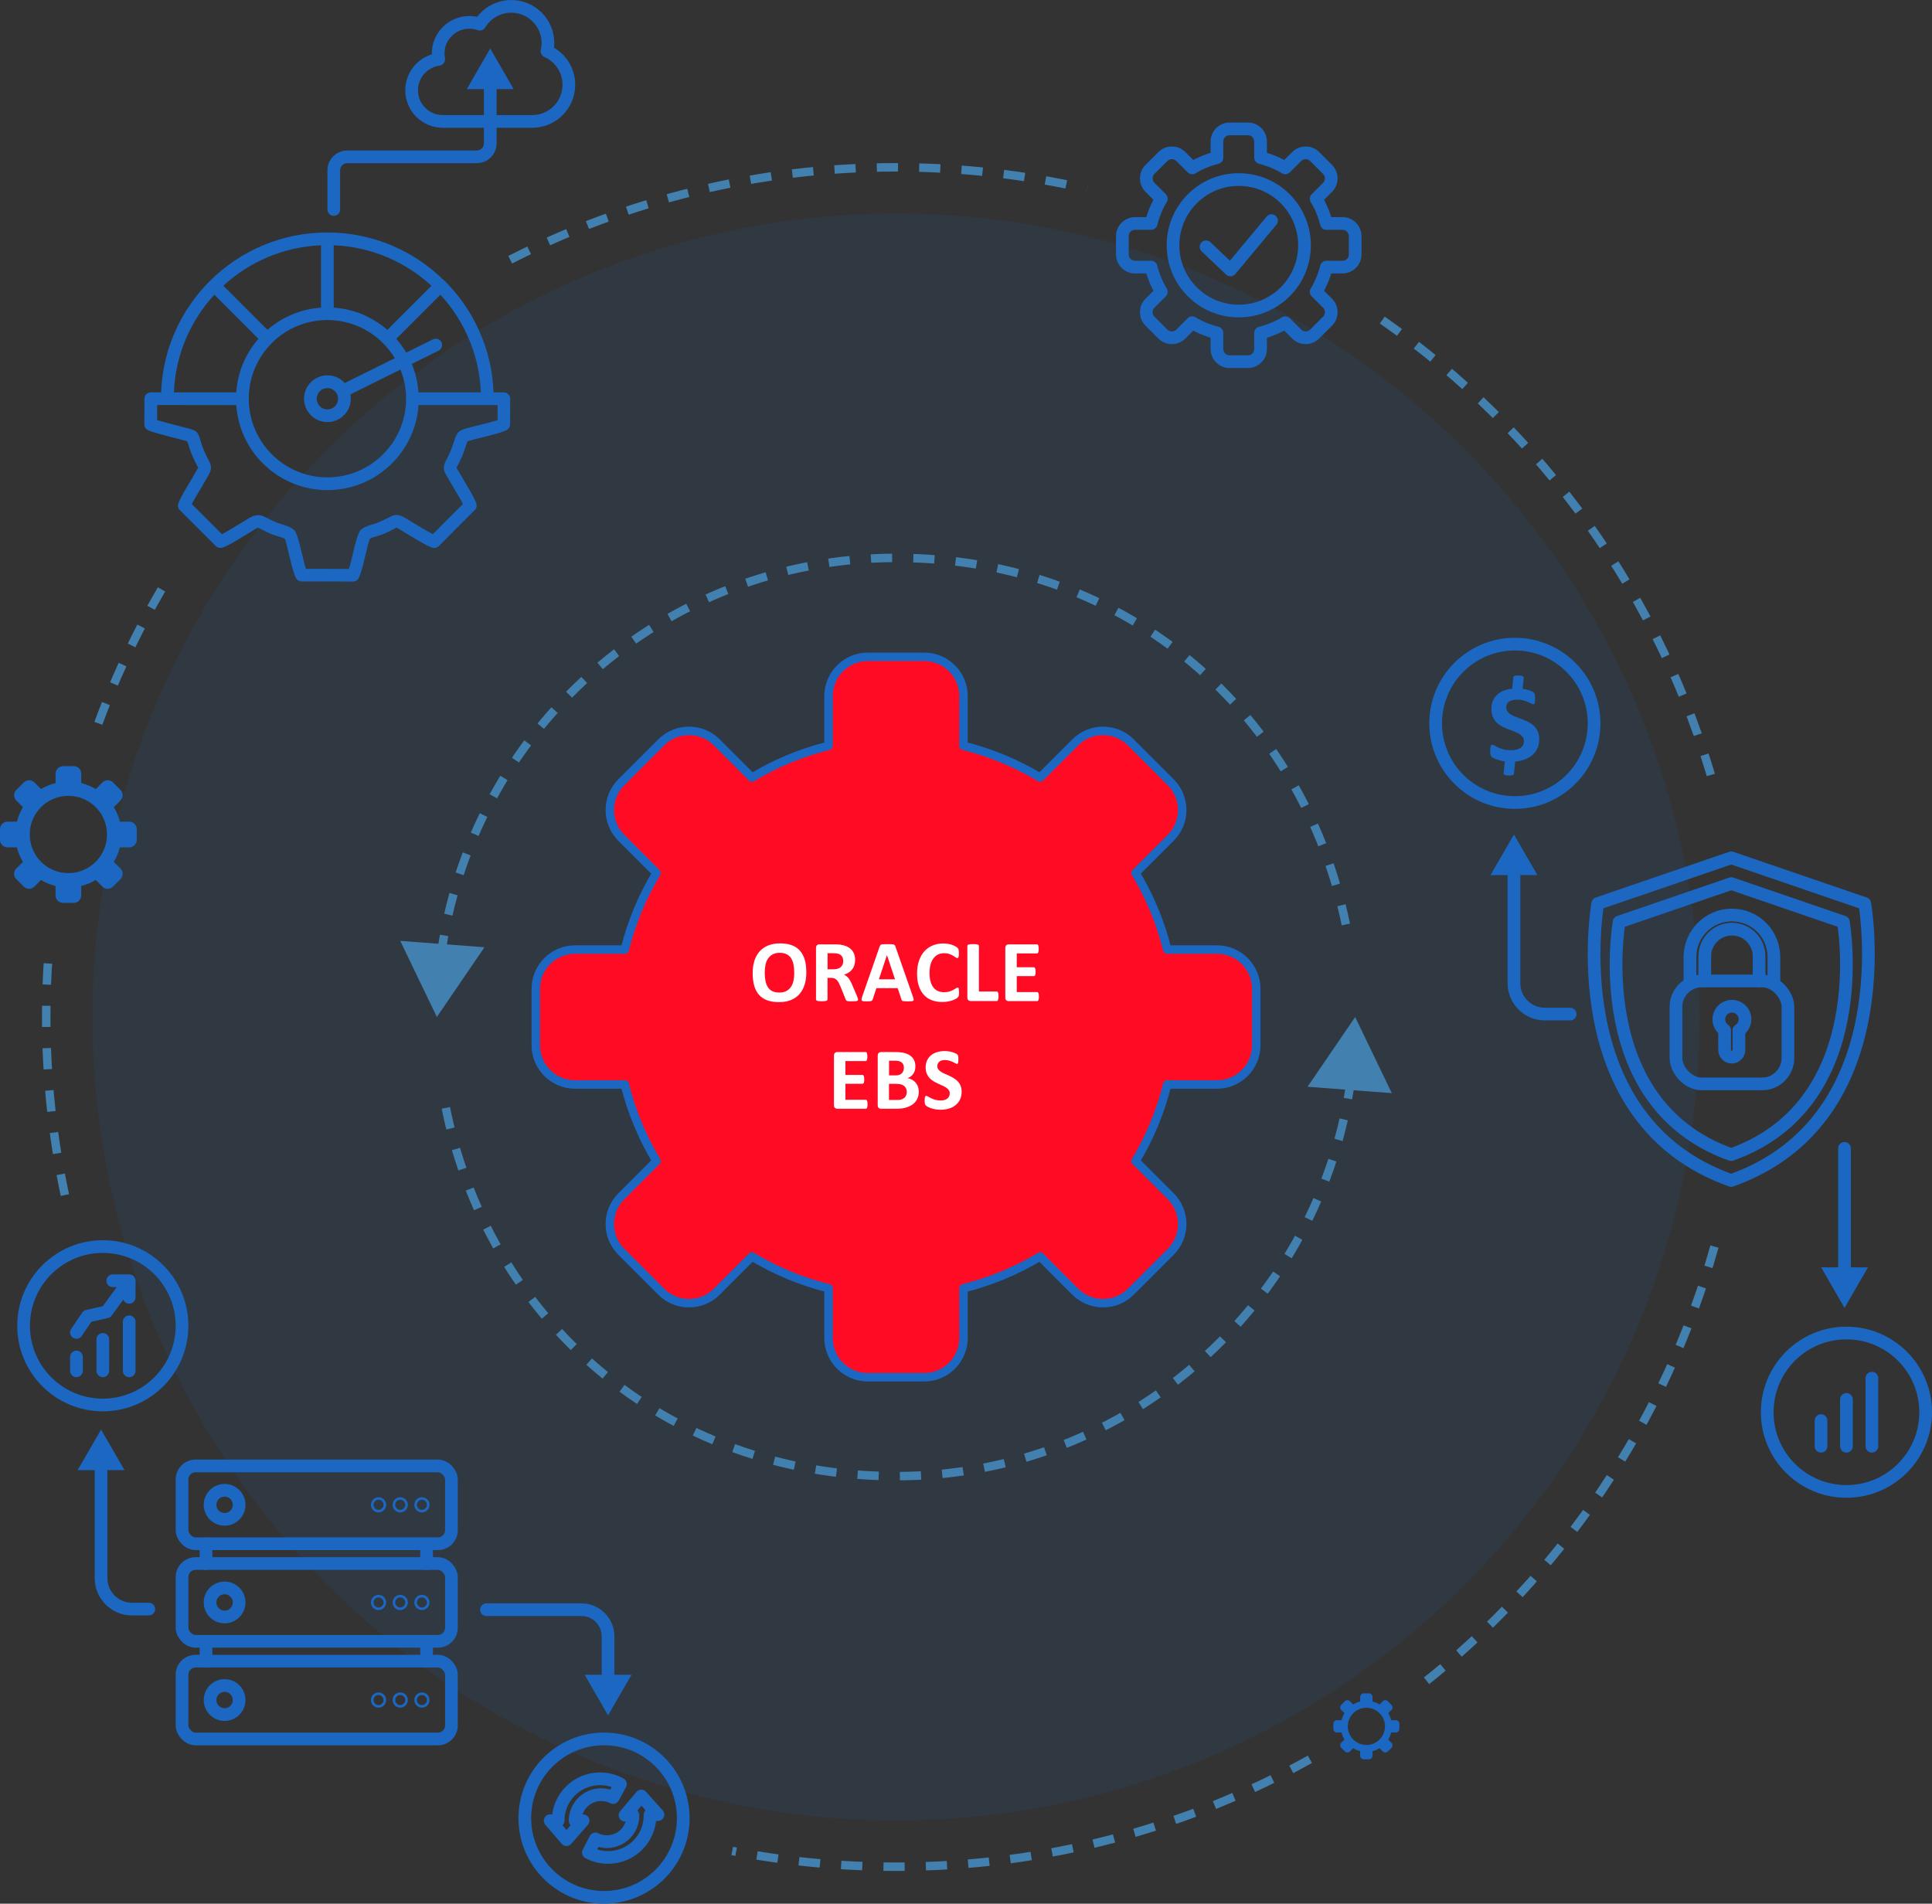 <?xml version="1.0" encoding="UTF-8"?>
<svg id="Layer_1" data-name="Layer 1" xmlns="http://www.w3.org/2000/svg" viewBox="0 0 456.08 449.44">
  <rect x="0" y="0" width="456.08" height="449.44" fill="#333333" stroke="none"/>
  <defs>
    <style>
      .cls-1 {
        fill: #4180af;
      }

      .cls-2 {
        fill: #fff;
      }

      .cls-3 {
        opacity: .1;
      }

      .cls-3, .cls-4, .cls-5 {
        fill: #1b67c1;
      }

      .cls-6 {
        fill: #ff0b23;
      }

      .cls-6, .cls-7 {
        stroke: #1b67c1;
        stroke-linecap: round;
        stroke-linejoin: round;
      }

      .cls-6, .cls-8, .cls-9 {
        stroke-width: 2px;
      }

      .cls-7 {
        stroke-width: 3px;
      }

      .cls-7, .cls-8, .cls-9 {
        fill: none;
      }

      .cls-8 {
        stroke-dasharray: 5;
      }

      .cls-8, .cls-9 {
        stroke: #4180af;
        stroke-miterlimit: 10;
      }

      .cls-9 {
        stroke-dasharray: 5 5;
      }

      .cls-4 {
        fill-rule: evenodd;
      }
    </style>
  </defs>
  <circle class="cls-3" cx="211.52" cy="240.1" r="189.7"/>
  <g>
    <path class="cls-6" d="M287.31,224.18h-11.76c-1.6-6.45-4.14-12.54-7.49-18.08l8.32-8.32c3.6-3.6,3.6-9.48,0-13.08l-9.45-9.45c-3.6-3.6-9.48-3.6-13.08,0l-8.32,8.32c-5.55-3.34-11.63-5.89-18.08-7.49v-11.76c0-5.09-4.16-9.25-9.25-9.25h-13.36c-5.09,0-9.25,4.16-9.25,9.25v11.76c-6.45,1.6-12.54,4.14-18.08,7.49l-8.32-8.32c-3.6-3.6-9.48-3.6-13.08,0l-9.45,9.45c-3.6,3.6-3.6,9.48,0,13.08l8.32,8.32c-3.34,5.55-5.89,11.63-7.49,18.08h-11.76c-5.09,0-9.25,4.16-9.25,9.25v13.36c0,5.09,4.16,9.25,9.25,9.25h11.76c1.6,6.45,4.15,12.54,7.49,18.08l-8.32,8.32c-3.6,3.6-3.6,9.48,0,13.08l9.45,9.45c3.6,3.6,9.48,3.6,13.08,0l8.32-8.32c5.55,3.34,11.63,5.89,18.08,7.49v11.76c0,5.09,4.16,9.25,9.25,9.25h13.36c5.09,0,9.25-4.16,9.25-9.25v-11.76c6.45-1.6,12.54-4.15,18.08-7.49l8.32,8.32c3.6,3.6,9.48,3.6,13.08,0l9.45-9.45c3.6-3.6,3.6-9.48,0-13.08l-8.32-8.32c3.34-5.55,5.89-11.63,7.49-18.08h11.76c5.09,0,9.25-4.16,9.25-9.25v-13.36c0-5.09-4.16-9.25-9.25-9.25Z"/>
    <g>
      <path class="cls-2" d="M190.35,229.5c0,1.11-.14,2.1-.41,2.98-.28.88-.69,1.62-1.23,2.23s-1.22,1.08-2.02,1.4c-.8.32-1.73.48-2.79.48s-1.95-.14-2.73-.41c-.78-.27-1.42-.69-1.94-1.25s-.91-1.27-1.16-2.13c-.26-.86-.39-1.88-.39-3.06,0-1.08.14-2.06.41-2.92.28-.87.69-1.6,1.23-2.21.54-.61,1.22-1.07,2.02-1.4.8-.32,1.74-.49,2.8-.49s1.91.13,2.68.4c.78.27,1.42.68,1.94,1.24.52.56.91,1.26,1.18,2.11.27.85.4,1.86.4,3.01ZM187.49,229.64c0-.7-.06-1.34-.17-1.92s-.3-1.07-.56-1.48c-.27-.41-.62-.73-1.06-.95-.44-.22-.99-.34-1.65-.34s-1.23.13-1.68.38c-.45.25-.81.59-1.09,1.01-.28.42-.47.91-.58,1.47-.11.56-.17,1.16-.17,1.78,0,.73.06,1.39.17,1.97s.3,1.08.56,1.49c.26.41.61.73,1.05.95.44.22,1,.33,1.67.33s1.23-.12,1.68-.37c.45-.25.81-.59,1.09-1.01.28-.43.47-.93.58-1.49s.17-1.17.17-1.81Z"/>
      <path class="cls-2" d="M202.56,235.99c0,.08-.01.14-.04.19-.03.05-.09.09-.2.13-.1.03-.26.06-.46.07-.2.01-.47.02-.82.02-.29,0-.52,0-.69-.02-.17-.01-.31-.04-.41-.08-.1-.04-.17-.09-.21-.15-.04-.06-.08-.13-.1-.21l-1.2-2.99c-.15-.34-.29-.64-.42-.9-.14-.26-.29-.48-.46-.66s-.36-.31-.58-.4c-.22-.09-.48-.13-.77-.13h-.85v5.1c0,.07-.02.13-.07.19s-.12.1-.22.13c-.1.03-.24.06-.41.08-.17.02-.39.03-.66.03s-.48-.01-.66-.03c-.18-.02-.32-.05-.42-.08-.1-.03-.18-.08-.22-.13-.04-.06-.06-.12-.06-.19v-12.15c0-.3.08-.52.23-.66s.35-.2.57-.2h3.46c.35,0,.64,0,.87.02.23.01.43.03.62.05.54.08,1.02.21,1.45.39.43.19.8.43,1.1.73.3.3.53.66.69,1.07.16.41.24.88.24,1.41,0,.45-.06.86-.17,1.23-.11.37-.28.7-.5.99s-.49.54-.82.75c-.32.21-.69.39-1.11.52.2.1.39.21.56.35.18.14.34.31.5.5.15.2.3.42.44.67.14.25.27.54.4.85l1.13,2.64c.1.26.17.45.21.57.03.12.05.22.05.28ZM199.06,226.91c0-.44-.1-.81-.3-1.12-.2-.3-.53-.52-.98-.64-.14-.03-.29-.06-.47-.08s-.42-.03-.73-.03h-1.22v3.8h1.39c.39,0,.72-.05,1.01-.14.29-.09.53-.22.72-.39.19-.17.34-.37.43-.6s.15-.5.15-.79Z"/>
      <path class="cls-2" d="M215.52,235.33c.08.25.13.44.16.59.02.14,0,.25-.08.33-.08.07-.21.12-.4.13-.19.02-.46.03-.8.03s-.62,0-.82-.02c-.2-.01-.35-.03-.45-.06-.1-.03-.18-.07-.22-.13-.04-.05-.08-.13-.1-.22l-.9-2.69h-5.03l-.85,2.62c-.03.1-.06.18-.11.24-.04.07-.12.12-.22.16-.1.04-.24.06-.42.08-.18.01-.42.02-.72.02-.32,0-.57-.01-.74-.03-.18-.02-.3-.07-.37-.15-.07-.08-.09-.19-.07-.34.02-.14.07-.34.15-.58l4.13-11.87c.04-.12.09-.21.14-.28s.14-.13.26-.17c.12-.04.29-.06.5-.07.21-.01.5-.02.85-.02.41,0,.73,0,.97.02s.43.03.56.07c.13.04.23.09.29.17.06.08.11.18.15.31l4.14,11.86ZM209.38,225.51h-.01l-1.89,5.69h3.8l-1.89-5.69Z"/>
      <path class="cls-2" d="M226.4,234.32c0,.17,0,.32-.02.44-.01.12-.03.22-.05.31-.02.09-.05.16-.08.22-.04.06-.09.13-.17.21s-.22.18-.44.31c-.22.12-.48.24-.8.36-.31.11-.67.21-1.08.28-.4.08-.84.11-1.31.11-.92,0-1.75-.14-2.48-.42-.74-.28-1.37-.7-1.88-1.27s-.91-1.26-1.19-2.1c-.28-.84-.41-1.82-.41-2.94s.15-2.15.46-3.03c.3-.88.73-1.62,1.27-2.22.54-.6,1.2-1.05,1.96-1.37.76-.31,1.6-.47,2.52-.47.37,0,.73.03,1.08.09s.66.14.96.24.56.22.79.35c.23.13.4.24.49.34.09.09.16.17.19.23s.06.14.08.24c.02.1.04.21.05.34,0,.13.02.29.02.49,0,.21,0,.38-.02.53s-.04.26-.07.35c-.04.09-.08.16-.12.2-.05.04-.1.06-.17.06-.1,0-.23-.06-.39-.18s-.36-.25-.62-.4c-.25-.15-.55-.28-.9-.4-.35-.12-.76-.18-1.25-.18-.53,0-1.01.11-1.42.33-.42.22-.77.53-1.07.93s-.52.89-.67,1.46c-.15.57-.23,1.22-.23,1.93,0,.79.08,1.47.24,2.04s.39,1.05.69,1.42c.3.37.66.65,1.09.83.42.18.9.27,1.43.27.48,0,.9-.06,1.25-.17s.65-.24.91-.38c.25-.14.46-.26.62-.37.16-.11.29-.17.38-.17.07,0,.12.01.17.04.04.03.08.08.1.17.03.08.05.2.06.35.01.15.02.35.02.59Z"/>
      <path class="cls-2" d="M235.71,235.2c0,.21,0,.38-.03.52-.02.14-.04.26-.08.35s-.08.16-.13.2-.11.06-.18.06h-6.13c-.23,0-.42-.07-.57-.2-.16-.13-.23-.35-.23-.66v-12.15c0-.07.02-.13.07-.19.04-.06.12-.1.22-.13s.24-.06.42-.08c.18-.02.39-.03.66-.03s.49.01.66.03c.17.02.31.05.41.08.1.03.18.08.22.13.04.06.07.12.07.19v10.77h4.21c.07,0,.13.02.18.06.05.04.09.1.13.19.03.09.06.2.08.34.02.14.03.32.03.52Z"/>
      <path class="cls-2" d="M245.25,235.28c0,.2,0,.37-.03.5-.02.13-.04.24-.08.33-.03.08-.08.14-.13.18-.05.04-.11.06-.17.06h-6.72c-.23,0-.42-.07-.57-.2-.16-.13-.23-.35-.23-.66v-11.67c0-.3.08-.52.23-.66.15-.13.35-.2.57-.2h6.68c.06,0,.12.02.17.05s.09.09.12.18c.03.09.06.2.08.33.02.13.03.31.03.51,0,.19,0,.36-.03.49-.02.13-.04.24-.08.33-.03.08-.08.14-.12.18s-.1.06-.17.06h-4.78v3.27h4.04c.06,0,.12.02.17.06.05.04.09.1.13.18.03.08.06.19.08.32.02.13.03.3.03.49s0,.37-.03.5c-.02.13-.04.24-.08.32-.04.08-.08.14-.13.17-.05.03-.11.05-.17.05h-4.04v3.77h4.82c.06,0,.12.02.17.06.05.04.09.1.13.18.03.08.06.19.08.33.02.13.03.3.03.5Z"/>
      <path class="cls-2" d="M204.8,260.69c0,.2,0,.37-.03.5-.02.13-.04.24-.08.33-.03.08-.08.14-.13.18-.05.04-.11.06-.17.06h-6.72c-.23,0-.42-.07-.57-.2-.16-.13-.23-.35-.23-.66v-11.67c0-.3.08-.52.23-.66.16-.13.35-.2.57-.2h6.68c.06,0,.12.02.17.05.05.04.09.09.12.18.03.09.06.2.08.33.02.13.03.31.03.51,0,.19,0,.36-.03.49-.02.13-.04.24-.08.33-.03.08-.08.14-.12.18s-.1.06-.17.06h-4.78v3.27h4.04c.06,0,.12.02.17.06s.09.1.13.18c.03.08.06.19.08.32.02.13.03.3.03.49s0,.37-.03.5c-.02.13-.04.24-.08.32-.03.08-.08.14-.13.17-.05.04-.11.05-.17.05h-4.04v3.78h4.82c.06,0,.12.02.17.06.05.04.09.1.13.18.03.08.06.19.08.33.02.13.03.3.03.5Z"/>
      <path class="cls-2" d="M216.89,257.75c0,.48-.07.91-.2,1.29-.13.39-.31.73-.54,1.02-.23.3-.51.55-.83.77-.32.21-.67.39-1.06.53s-.8.24-1.24.31c-.44.06-.93.1-1.46.1h-3.56c-.23,0-.42-.07-.57-.2-.16-.13-.23-.35-.23-.66v-11.67c0-.3.08-.52.23-.66.16-.13.35-.2.57-.2h3.36c.82,0,1.52.07,2.08.21.57.14,1.05.35,1.44.63.39.28.69.63.9,1.06.21.43.31.93.31,1.51,0,.32-.04.63-.12.92-.08.29-.2.55-.36.78-.16.23-.35.44-.58.62-.23.18-.49.32-.79.43.38.07.73.19,1.05.36.32.17.6.39.84.67s.43.59.56.96c.14.37.21.78.21,1.23ZM213.38,252.11c0-.27-.04-.51-.12-.72-.08-.21-.21-.39-.37-.53-.17-.14-.37-.25-.63-.33-.25-.08-.59-.11-1.01-.11h-1.38v3.47h1.52c.39,0,.71-.05.94-.14.23-.09.43-.22.58-.38s.27-.35.35-.57c.08-.22.11-.45.11-.69ZM214.07,257.84c0-.31-.05-.59-.16-.83s-.26-.45-.46-.62c-.2-.17-.46-.29-.77-.38-.31-.09-.71-.13-1.21-.13h-1.61v3.81h1.96c.38,0,.7-.04.96-.12s.48-.2.67-.35c.19-.16.34-.35.44-.58.11-.23.16-.5.16-.79Z"/>
      <path class="cls-2" d="M227.01,257.75c0,.7-.13,1.32-.39,1.85-.26.53-.62.97-1.06,1.33-.45.35-.97.62-1.57.8s-1.24.27-1.92.27c-.46,0-.89-.04-1.29-.11s-.75-.17-1.05-.27c-.3-.11-.56-.22-.76-.34s-.35-.22-.44-.31c-.09-.09-.15-.22-.19-.39-.04-.17-.06-.41-.06-.73,0-.21,0-.39.02-.54.01-.14.04-.26.07-.35.03-.09.07-.15.12-.19.05-.04.11-.06.18-.06.1,0,.23.06.41.17.18.11.4.24.68.38.28.14.61.26.99.38.38.11.83.17,1.33.17.33,0,.63-.04.89-.12.26-.08.48-.19.67-.34.18-.15.32-.32.42-.54.1-.21.14-.45.14-.71,0-.3-.08-.56-.25-.78-.17-.22-.38-.41-.65-.58s-.57-.33-.91-.48c-.34-.15-.69-.3-1.04-.47-.36-.17-.71-.35-1.04-.56-.34-.21-.64-.46-.9-.75-.27-.29-.48-.64-.65-1.04-.17-.4-.25-.88-.25-1.44,0-.64.12-1.21.36-1.69.24-.49.56-.89.96-1.21.4-.32.88-.56,1.43-.72.55-.16,1.13-.24,1.74-.24.32,0,.63.02.95.07.32.05.61.11.89.2.28.08.52.18.73.28.21.1.36.19.42.26.07.07.12.13.14.18.02.05.04.11.06.19s.03.18.04.3c0,.12.01.27.01.45,0,.2,0,.37-.02.51-.01.14-.03.25-.05.34-.02.09-.06.16-.1.2-.04.04-.11.06-.18.06s-.2-.05-.36-.15c-.17-.1-.37-.2-.61-.32-.24-.11-.52-.22-.84-.31-.32-.09-.67-.14-1.04-.14-.3,0-.55.04-.78.11s-.41.17-.55.3c-.15.13-.26.28-.33.46-.07.18-.11.37-.11.57,0,.3.08.55.24.77.16.22.38.41.65.58s.58.33.92.48c.35.15.7.3,1.06.47.36.17.71.35,1.05.56s.65.46.92.75c.27.29.49.64.65,1.03s.25.86.25,1.4Z"/>
    </g>
  </g>
  <g>
    <g>
      <path class="cls-9" d="M104.07,225.78c7.01-53.09,52.45-94.07,107.45-94.07s96.08,37.16,106.19,86.55"/>
      <polygon class="cls-1" points="114.37 223.63 103.13 240.1 94.48 222.13 114.37 223.63"/>
    </g>
    <g>
      <path class="cls-9" d="M318.97,254.43c-7.01,53.09-52.45,94.07-107.45,94.07s-96.73-37.71-106.41-87.65"/>
      <polygon class="cls-1" points="308.67 256.57 319.91 240.1 328.56 258.08 308.67 256.57"/>
    </g>
  </g>
  <g>
    <path class="cls-8" d="M309.22,415.35c-28.91,16.15-62.23,25.36-97.7,25.36-13.23,0-26.15-1.28-38.67-3.72"/>
    <path class="cls-8" d="M404.72,294.3c-11.64,41.57-36.33,77.68-69.37,103.64"/>
    <path class="cls-8" d="M326.31,75.56c37.58,26.26,65.74,65.07,78.41,110.35"/>
    <path class="cls-8" d="M120.44,61.32c27.33-13.95,58.29-21.82,91.08-21.82,15.51,0,30.6,1.76,45.1,5.09"/>
    <path class="cls-8" d="M23.22,170.77c4.45-12.09,10.03-23.62,16.62-34.49"/>
    <path class="cls-8" d="M15.32,282.14c-2.89-13.55-4.41-27.62-4.41-42.03,0-4.91.18-9.78.52-14.6"/>
  </g>
  <path class="cls-7" d="M125.63,28.67c4.78,0,8.66-3.88,8.66-8.66,0-3.54-2.12-6.58-5.16-7.92.14-.62.22-1.27.22-1.93,0-4.78-3.88-8.66-8.66-8.66-3.15,0-5.91,1.69-7.43,4.21-.77-.28-1.61-.43-2.47-.43-4.07,0-7.36,3.3-7.36,7.36,0,.47.05.93.13,1.37-3.61.48-6.39,3.56-6.39,7.3,0,4.07,3.3,7.36,7.36,7.36h21.1Z"/>
  <path class="cls-4" d="M77.29,112.7c5.12,0,9.77-2.08,13.13-5.44,3.36-3.36,5.44-8,5.44-13.13,0-2.43-.47-4.75-1.32-6.88l-11.82,5.86c.06.33.09.67.09,1.02,0,1.53-.62,2.91-1.62,3.9-1,1-2.38,1.62-3.9,1.62s-2.91-.62-3.9-1.62c-1-1-1.62-2.38-1.62-3.9s.62-2.9,1.62-3.9,2.38-1.62,3.9-1.62,2.9.62,3.9,1.62c.07.07.13.13.19.2l11.82-5.86c-.79-1.3-1.72-2.5-2.79-3.57-3.36-3.36-8-5.44-13.13-5.44s-9.76,2.07-13.12,5.43h0s0,.02,0,.02c-3.36,3.36-5.43,8-5.43,13.12s2.08,9.77,5.44,13.13c3.36,3.36,8,5.44,13.13,5.44h0ZM95.89,83.24c-.68-1.16-1.46-2.24-2.34-3.25l10.41-10.41c5.63,6.11,9.19,14.17,9.55,23.05h-14.73c-.16-2.36-.71-4.62-1.57-6.71l6.32-3.13c.74-.36,1.04-1.26.68-2-.37-.74-1.26-1.04-2-.68l-6.32,3.14ZM91.43,77.87c-3.43-2.99-7.82-4.91-12.65-5.24v-14.72c8.89.36,16.95,3.92,23.07,9.55l-10.41,10.41ZM104.96,66.3s.06.05.09.08.05.06.08.09c6.72,6.76,11,15.96,11.38,26.16h2.43c.82,0,1.5.68,1.5,1.5l-.02,6.07c0,.54-.29,1.06-.79,1.33-1.06.57-3.68,1.21-6,1.79-1.41.35-2.7.66-3.3.88h0s-.15.41-.36,1.09c-.22.7-.5,1.58-.98,2.66-.38.85-.67,1.43-.89,1.86h0c-.22.43-.34.59-.34.62,0,0,.17.28.52.87.24.41.54.91.82,1.4.22.39.47.81.75,1.28.96,1.61,2.27,3.8,2.61,4.93.16.51.04,1.09-.37,1.5l-8.44,8.46c-.37.42-.96.62-1.54.45-1.01-.29-2.9-1.42-4.15-2.16l-.61-.36c-.91-.53-1.68-1.01-2.29-1.38-.9-.56-1.34-.82-1.46-.84l-.74.38c-.54.28-1.27.66-2.36,1.12h0c-.36.15-.81.29-1.3.44l-.07.02c-.72.22-1.54.47-1.82.66-.2.39-.64,2.18-1.08,4.03-.51,2.13-1.04,4.31-1.57,5.29-.25.46-.75.78-1.31.78l-12.1-.03c-.54.02-1.08-.26-1.36-.77-.57-1.02-1.09-3.2-1.59-5.32-.43-1.8-.85-3.57-1.06-3.98-.28-.18-1.09-.43-1.84-.66-.56-.17-1.09-.33-1.51-.52-.88-.38-1.54-.72-2.06-.99-.57-.29-.86-.44-.92-.43-.2.02-.71.34-1.77,1-.59.36-1.3.8-1.95,1.19l-.47.28-.1.06c-1.24.75-3.13,1.89-4.19,2.19-.5.14-1.06.01-1.46-.38l-8.45-8.44c-.42-.37-.62-.96-.45-1.54.32-1.12,1.5-3.07,2.47-4.68.42-.7.81-1.34.99-1.68.36-.65.6-1.07.8-1.41.32-.56.48-.75.48-.79,0-.05-.11-.14-.3-.5-.25-.47-.59-1.11-.96-1.96-.62-1.41-.91-2.39-1.12-3.09-.15-.5-.2-.66-.45-.73-.53-.14-1.26-.33-2.1-.55-2.57-.66-6.07-1.55-7-2.04h0c-.48-.25-.8-.75-.8-1.33l.02-6.08c0-.82.67-1.49,1.5-1.49h2.43c.38-10.19,4.66-19.4,11.38-26.16.02-.03.05-.06.08-.09s.06-.06.09-.08c7.1-7.06,16.88-11.42,27.67-11.42,10.79,0,20.57,4.36,27.67,11.42h0ZM52.72,67.46c6.12-5.63,14.18-9.19,23.06-9.55v14.72c-4.82.33-9.21,2.25-12.65,5.24l-10.41-10.41ZM61.01,79.99c-2.99,3.43-4.91,7.82-5.24,12.65h-14.72c.36-8.88,3.92-16.94,9.55-23.06l10.41,10.41ZM55.77,95.63c.37,5.36,2.69,10.19,6.27,13.76,3.9,3.9,9.29,6.32,15.25,6.32s11.35-2.41,15.25-6.32c3.57-3.57,5.9-8.4,6.27-13.76h18.65v3.57c-1.09.36-2.89.8-4.52,1.2-1.47.36-2.82.7-3.57.96-1.46.51-1.75,1.43-2.25,3.02-.2.63-.44,1.41-.86,2.35-.32.73-.61,1.29-.82,1.71h0c-.45.88-.68,1.34-.66,2.07.02.77.32,1.28.95,2.32.19.32.42.7.77,1.33.15.27.46.78.8,1.36.67,1.12,1.52,2.54,1.98,3.48l-7.1,7.11c-.79-.4-1.88-1.05-2.68-1.52l-.64-.38c-1-.58-1.68-1-2.21-1.34-1.3-.8-1.93-1.19-2.75-1.27-.88-.09-1.39.18-2.39.7-.5.26-1.18.61-2.15,1.02-.23.1-.61.21-1.01.34l-.07.02c-1.08.33-2.32.71-3.03,1.36-.06.05-.12.11-.18.18-.63.75-1.17,3-1.72,5.32-.34,1.41-.68,2.84-.98,3.77l-10.15-.02c-.3-.92-.65-2.37-.99-3.79-.52-2.18-1.02-4.29-1.63-5.15-.05-.07-.11-.15-.18-.21-.71-.71-1.98-1.1-3.13-1.45-.47-.15-.92-.29-1.2-.4-.84-.37-1.43-.67-1.89-.91-1.09-.56-1.66-.85-2.58-.75-.87.09-1.57.52-3.04,1.43-.45.27-.99.61-1.9,1.15l-.48.29-.11.06c-.8.48-1.9,1.15-2.7,1.55l-7.11-7.1c.43-.87,1.18-2.11,1.83-3.19.39-.65.75-1.24,1.05-1.79.27-.5.54-.96.77-1.35.59-1.02.87-1.49.88-2.25,0-.7-.21-1.12-.63-1.92-.21-.39-.49-.93-.87-1.79-.55-1.25-.81-2.11-.99-2.72-.51-1.73-.67-2.26-2.53-2.77-.47-.13-1.25-.33-2.15-.56-1.86-.48-4.25-1.09-5.54-1.5v-3.55h2.42l16.24.02ZM79.07,92.36c.46.46.74,1.09.74,1.78s-.28,1.32-.74,1.78c-.46.46-1.09.74-1.78.74s-1.32-.28-1.78-.74c-.46-.46-.74-1.09-.74-1.78s.28-1.32.74-1.78c.46-.46,1.09-.74,1.78-.74.7,0,1.32.29,1.78.74Z"/>
  <g>
    <path class="cls-7" d="M115.73,19.42v14.42c0,1.76-1.43,3.19-3.19,3.19h-30.56c-1.76,0-3.19,1.43-3.19,3.19v9.24"/>
    <polygon class="cls-5" points="110.19 21.04 115.73 11.45 121.26 21.04 110.19 21.04"/>
  </g>
  <g>
    <path class="cls-7" d="M408.68,278.7c-40.55-14.34-31.51-65.38-31.51-65.38l31.52-10.8,31.52,10.8s9.01,51.04-31.54,65.38Z"/>
    <path class="cls-7" d="M408.68,272.59c-34.06-12.05-26.46-54.91-26.46-54.91l26.47-9.07,26.47,9.07s7.57,42.86-26.49,54.91Z"/>
    <rect class="cls-7" x="395.64" y="231.59" width="26.43" height="24.31" rx="6.11" ry="6.11"/>
    <path class="cls-7" d="M411.94,240.65c0-1.71-1.38-3.09-3.09-3.09s-3.09,1.38-3.09,3.09c0,1.07.54,2,1.36,2.56v4.68c0,.94.76,1.69,1.69,1.69s1.69-.76,1.69-1.69v-4.62h-.02c.87-.55,1.45-1.51,1.45-2.61Z"/>
    <path class="cls-7" d="M402.44,231.59v-5.82c0-3.54,2.87-6.41,6.41-6.41s6.41,2.87,6.41,6.41v5.82"/>
    <path class="cls-7" d="M398.94,231.59v-5.66c0-5.47,4.44-9.91,9.91-9.91s9.91,4.44,9.91,9.91v5.66"/>
  </g>
  <g>
    <circle class="cls-7" cx="357.61" cy="170.77" r="18.7"/>
    <path class="cls-5" d="M363.37,174.55c0,.76-.14,1.45-.41,2.07-.27.61-.66,1.14-1.15,1.59-.5.44-1.1.8-1.8,1.07-.7.27-1.48.44-2.33.51l-.28,2.85c0,.07-.03.13-.06.19s-.09.1-.17.13c-.08.04-.2.06-.35.09-.15.02-.33.03-.55.03-.28,0-.51-.01-.69-.04-.17-.03-.31-.06-.41-.11s-.16-.11-.19-.19-.04-.17-.02-.27l.28-2.71c-.38-.05-.74-.12-1.08-.21-.34-.08-.64-.18-.92-.28s-.51-.21-.71-.31c-.2-.11-.35-.21-.45-.31-.1-.1-.17-.25-.22-.45-.04-.2-.07-.5-.07-.89,0-.3,0-.55.03-.75.02-.2.05-.35.09-.45.04-.11.1-.18.17-.22.07-.04.14-.06.23-.06.12,0,.28.07.51.2.22.13.51.28.85.44.35.16.77.31,1.26.44.49.13,1.07.2,1.74.2,1.04,0,1.81-.19,2.32-.58.51-.39.76-.9.76-1.54,0-.43-.11-.78-.33-1.05s-.51-.52-.87-.73c-.36-.21-.77-.4-1.23-.56-.46-.16-.93-.34-1.41-.53-.48-.19-.95-.4-1.41-.65-.46-.25-.87-.56-1.23-.92-.37-.36-.66-.81-.87-1.33-.22-.52-.33-1.15-.33-1.89,0-.67.11-1.27.33-1.82.22-.55.54-1.02.96-1.43s.93-.74,1.54-.99c.61-.25,1.3-.42,2.07-.51l.27-2.68c0-.07.03-.13.06-.18s.09-.09.17-.13c.08-.04.2-.07.34-.09.14-.02.33-.03.56-.03.28,0,.5.01.69.04.18.03.32.06.42.11s.16.11.19.19c.03.08.04.17.04.27l-.27,2.52c.25.04.51.08.79.15.28.06.53.14.77.22s.46.17.65.27c.2.09.33.18.41.25.08.08.13.15.17.23.04.08.07.17.09.28.02.11.04.24.05.4,0,.16.01.34.01.54,0,.28,0,.5-.02.68-.01.18-.04.31-.07.41-.04.09-.08.16-.12.19-.04.03-.1.05-.16.05-.12,0-.28-.06-.51-.17-.22-.12-.5-.24-.82-.37s-.7-.26-1.12-.37c-.42-.12-.89-.17-1.39-.17-.46,0-.86.04-1.19.13-.33.09-.6.21-.8.37-.2.16-.36.35-.45.57s-.15.47-.15.73c0,.42.11.77.33,1.05s.52.53.89.73c.37.2.79.39,1.25.56.47.17.94.35,1.43.53s.96.4,1.43.65c.47.24.88.55,1.25.91s.66.8.88,1.31c.22.51.33,1.13.33,1.85Z"/>
  </g>
  <g>
    <circle class="cls-7" cx="435.88" cy="333.41" r="18.7"/>
    <g>
      <line class="cls-7" x1="441.89" y1="325.37" x2="441.89" y2="341.44"/>
      <line class="cls-7" x1="435.88" y1="330.38" x2="435.88" y2="341.44"/>
      <line class="cls-7" x1="429.88" y1="335.38" x2="429.88" y2="341.44"/>
    </g>
  </g>
  <g>
    <circle class="cls-7" cx="24.27" cy="313" r="18.7"/>
    <g>
      <g>
        <polyline class="cls-7" points="18.05 314.57 20.66 310.72 25.15 309.72 30.5 302.37 26.62 302.37"/>
        <line class="cls-7" x1="30.5" y1="306.28" x2="30.5" y2="302.58"/>
      </g>
      <line class="cls-7" x1="30.5" y1="312.06" x2="30.5" y2="323.63"/>
      <line class="cls-7" x1="24.27" y1="316.21" x2="24.27" y2="323.63"/>
      <line class="cls-7" x1="18.05" y1="320.36" x2="18.05" y2="323.63"/>
    </g>
  </g>
  <g>
    <circle class="cls-7" cx="142.59" cy="429.24" r="18.7"/>
    <g>
      <path class="cls-7" d="M144.74,424.38c-.84-.44-1.8-.68-2.82-.68-3.4,0-6.15,2.75-6.15,6.15h0s1.87,0,1.87,0l-3.92,4.47-3.84-4.47h1.87c0-5.47,4.43-9.9,9.9-9.9,1.75,0,3.39.45,4.82,1.25l-1.73,3.18Z"/>
      <path class="cls-7" d="M140.55,434.16c.85.42,1.81.65,2.83.63,3.4-.06,6.1-2.87,6.04-6.26h0s-1.87.03-1.87.03l3.84-4.54,3.93,4.39-1.87.03c.1,5.47-4.25,9.98-9.72,10.08-1.75.03-3.4-.39-4.84-1.16l1.67-3.21Z"/>
    </g>
  </g>
  <g>
    <path class="cls-7" d="M357.39,204.98v27.13c0,4.03,3.27,7.3,7.3,7.3h5.97"/>
    <polygon class="cls-5" points="351.86 206.6 357.39 197.01 362.93 206.6 351.86 206.6"/>
  </g>
  <g>
    <path class="cls-7" d="M23.86,345.46v27.13c0,4.03,3.27,7.3,7.3,7.3h3.97"/>
    <polygon class="cls-5" points="18.32 347.08 23.86 337.5 29.39 347.08 18.32 347.08"/>
  </g>
  <g>
    <path class="cls-7" d="M143.54,397.01v-10.68c0-3.48-2.82-6.3-6.3-6.3h-22.4"/>
    <polygon class="cls-5" points="149.08 395.39 143.54 404.98 138.01 395.39 149.08 395.39"/>
  </g>
  <g>
    <line class="cls-7" x1="435.43" y1="300.82" x2="435.43" y2="271.12"/>
    <polygon class="cls-5" points="440.97 299.2 435.43 308.78 429.9 299.2 440.97 299.2"/>
  </g>
  <g>
    <g>
      <rect class="cls-7" x="42.97" y="346.09" width="63.6" height="18.37" rx="3.21" ry="3.21"/>
      <circle class="cls-7" cx="53.02" cy="355.27" r="3.43"/>
      <circle class="cls-7" cx="89.36" cy="355.27" r=".3"/>
      <circle class="cls-7" cx="94.48" cy="355.27" r=".3"/>
      <circle class="cls-7" cx="99.6" cy="355.27" r=".3"/>
    </g>
    <g>
      <rect class="cls-7" x="42.97" y="369.13" width="63.6" height="18.37" rx="3.21" ry="3.21"/>
      <circle class="cls-7" cx="53.02" cy="378.32" r="3.43"/>
      <circle class="cls-7" cx="89.36" cy="378.32" r=".3"/>
      <circle class="cls-7" cx="94.48" cy="378.32" r=".3"/>
      <circle class="cls-7" cx="99.6" cy="378.32" r=".3"/>
    </g>
    <g>
      <rect class="cls-7" x="42.97" y="392.18" width="63.6" height="18.37" rx="3.21" ry="3.21"/>
      <circle class="cls-7" cx="53.02" cy="401.36" r="3.43"/>
      <circle class="cls-7" cx="89.36" cy="401.36" r=".3"/>
      <circle class="cls-7" cx="94.48" cy="401.36" r=".3"/>
      <circle class="cls-7" cx="99.6" cy="401.36" r=".3"/>
    </g>
    <line class="cls-7" x1="48.63" y1="364.46" x2="48.63" y2="369.13"/>
    <line class="cls-7" x1="100.7" y1="364.46" x2="100.7" y2="369.13"/>
    <line class="cls-7" x1="48.63" y1="387.5" x2="48.63" y2="392.18"/>
    <line class="cls-7" x1="100.7" y1="387.5" x2="100.7" y2="392.18"/>
  </g>
  <g>
    <g>
      <circle class="cls-7" cx="292.43" cy="57.91" r="15.52"/>
      <path class="cls-7" d="M316.92,52.76h-3.8c-.52-2.09-1.34-4.05-2.42-5.84l2.69-2.69c1.16-1.16,1.16-3.06,0-4.23l-3.05-3.05c-1.16-1.16-3.06-1.16-4.23,0l-2.69,2.69c-1.79-1.08-3.76-1.9-5.84-2.42v-3.8c0-1.64-1.34-2.99-2.99-2.99h-4.32c-1.64,0-2.99,1.34-2.99,2.99v3.8c-2.09.52-4.05,1.34-5.84,2.42l-2.69-2.69c-1.16-1.16-3.06-1.16-4.23,0l-3.05,3.05c-1.16,1.16-1.16,3.06,0,4.23l2.69,2.69c-1.08,1.79-1.9,3.76-2.42,5.84h-3.8c-1.64,0-2.99,1.34-2.99,2.99v4.32c0,1.64,1.34,2.99,2.99,2.99h3.8c.52,2.09,1.34,4.05,2.42,5.84l-2.69,2.69c-1.16,1.16-1.16,3.06,0,4.23l3.05,3.05c1.16,1.16,3.06,1.16,4.23,0l2.69-2.69c1.79,1.08,3.76,1.9,5.84,2.42v3.8c0,1.64,1.34,2.99,2.99,2.99h4.32c1.64,0,2.99-1.34,2.99-2.99v-3.8c2.09-.52,4.05-1.34,5.84-2.42l2.69,2.69c1.16,1.16,3.06,1.16,4.23,0l3.05-3.05c1.16-1.16,1.16-3.06,0-4.23l-2.69-2.69c1.08-1.79,1.9-3.76,2.42-5.84h3.8c1.64,0,2.99-1.34,2.99-2.99v-4.32c0-1.64-1.34-2.99-2.99-2.99Z"/>
    </g>
    <polyline class="cls-7" points="284.71 58.27 290.47 63.73 300.16 52.09"/>
  </g>
  <path class="cls-5" d="M329.49,406.11h-1.08c-.15-.59-.38-1.15-.69-1.65l.76-.76c.33-.33.33-.87,0-1.2l-.86-.86c-.33-.33-.87-.33-1.2,0l-.76.76c-.51-.31-1.06-.54-1.65-.69v-1.08c0-.47-.38-.85-.85-.85h-1.22c-.47,0-.85.38-.85.85v1.08c-.59.15-1.15.38-1.65.69l-.76-.76c-.33-.33-.87-.33-1.2,0l-.86.86c-.33.33-.33.87,0,1.2l.76.76c-.31.51-.54,1.06-.69,1.65h-1.08c-.47,0-.85.38-.85.85v1.22c0,.47.38.85.85.85h1.08c.15.59.38,1.15.69,1.65l-.76.76c-.33.33-.33.87,0,1.2l.86.86c.33.33.87.33,1.2,0l.76-.76c.51.31,1.06.54,1.65.69v1.08c0,.47.38.85.85.85h1.22c.47,0,.85-.38.85-.85v-1.08c.59-.15,1.15-.38,1.65-.69l.76.76c.33.33.87.33,1.2,0l.86-.86c.33-.33.33-.87,0-1.2l-.76-.76c.31-.51.54-1.06.69-1.65h1.08c.47,0,.85-.38.85-.85v-1.22c0-.47-.38-.85-.85-.85ZM322.56,411.96c-2.43,0-4.39-1.97-4.39-4.39s1.97-4.39,4.39-4.39,4.39,1.97,4.39,4.39-1.97,4.39-4.39,4.39Z"/>
  <path class="cls-5" d="M30.53,193.99h-2.23c-.3-1.23-.79-2.38-1.42-3.43l1.58-1.58c.68-.68.68-1.8,0-2.48l-1.79-1.79c-.68-.68-1.8-.68-2.48,0l-1.58,1.58c-1.05-.63-2.21-1.12-3.43-1.42v-2.23c0-.97-.79-1.76-1.76-1.76h-2.54c-.97,0-1.76.79-1.76,1.76v2.23c-1.23.3-2.38.79-3.43,1.42l-1.58-1.58c-.68-.68-1.8-.68-2.48,0l-1.79,1.79c-.68.68-.68,1.8,0,2.48l1.58,1.58c-.63,1.05-1.12,2.21-1.42,3.43H1.76c-.97,0-1.76.79-1.76,1.76v2.54c0,.97.79,1.76,1.76,1.76h2.23c.3,1.23.79,2.38,1.42,3.43l-1.58,1.58c-.68.68-.68,1.8,0,2.48l1.79,1.79c.68.68,1.8.68,2.48,0l1.58-1.58c1.05.63,2.21,1.12,3.43,1.42v2.23c0,.97.79,1.76,1.76,1.76h2.54c.97,0,1.76-.79,1.76-1.76v-2.23c1.23-.3,2.38-.79,3.43-1.42l1.58,1.58c.68.68,1.8.68,2.48,0l1.79-1.79c.68-.68.68-1.8,0-2.48l-1.58-1.58c.63-1.05,1.12-2.21,1.42-3.43h2.23c.97,0,1.76-.79,1.76-1.76v-2.54c0-.97-.79-1.76-1.76-1.76ZM16.14,206.13c-5.04,0-9.12-4.08-9.12-9.12s4.08-9.12,9.12-9.12,9.12,4.08,9.12,9.12-4.08,9.12-9.12,9.12Z"/>
</svg>